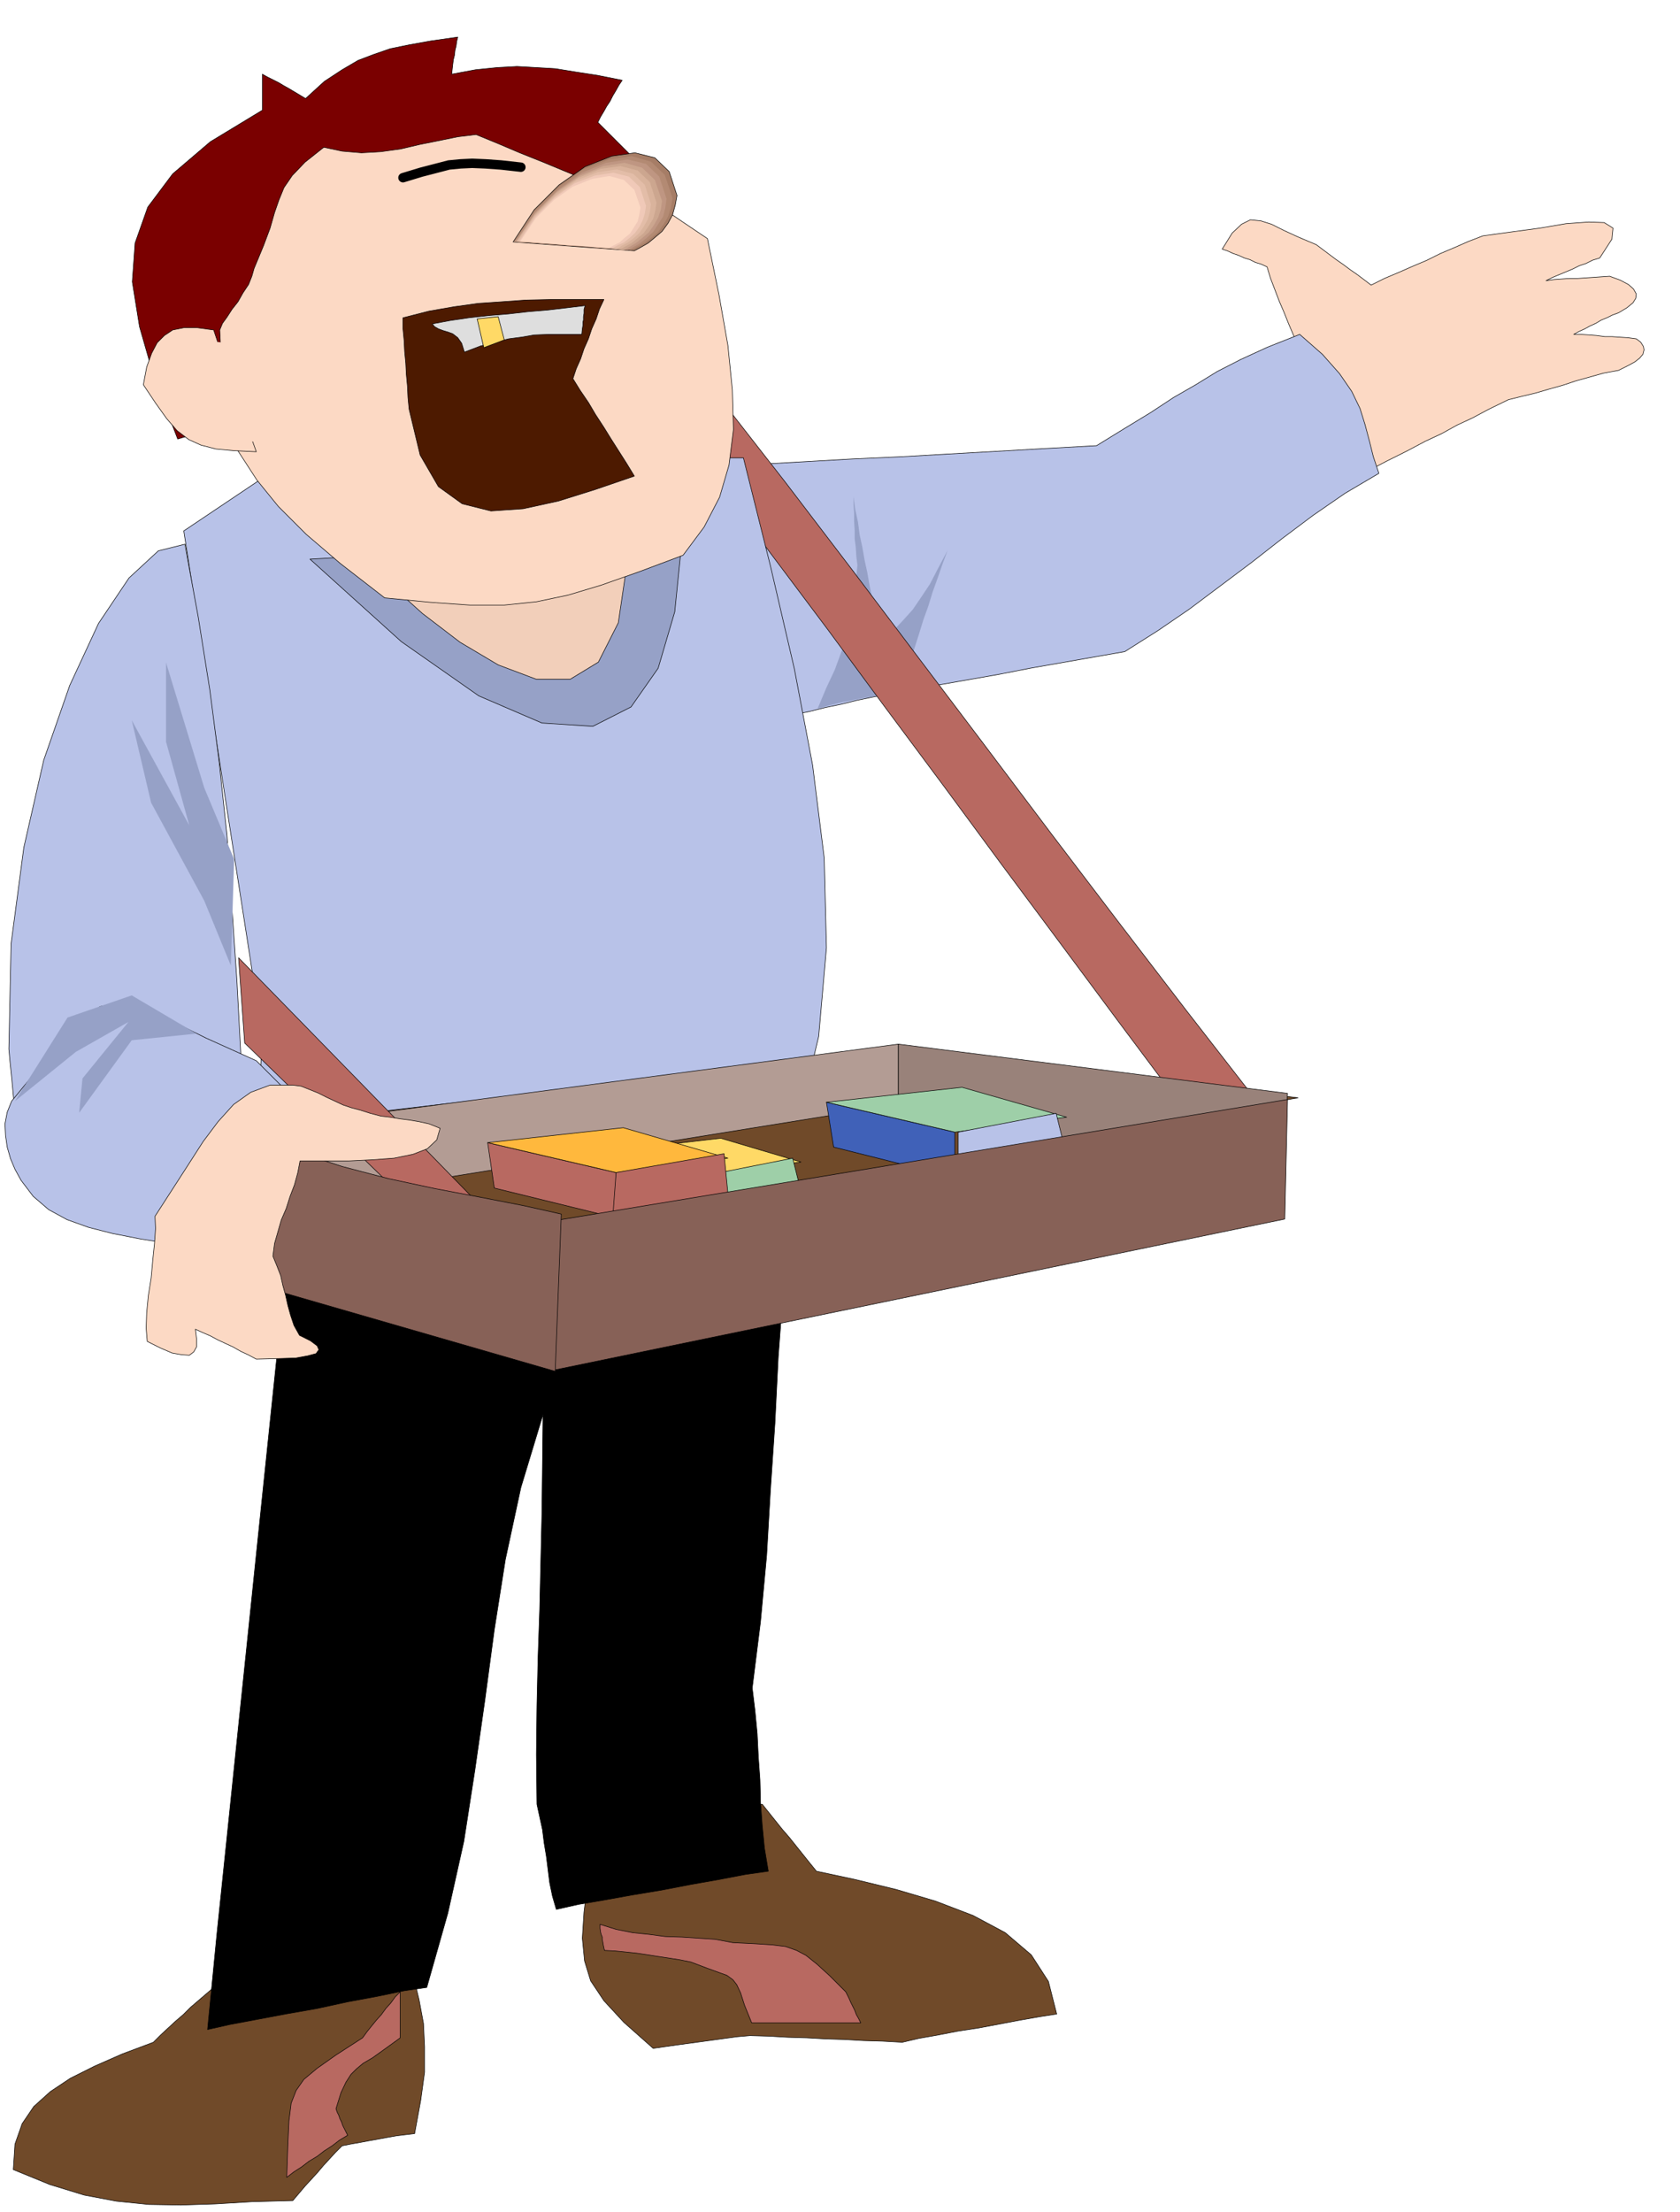 <svg xmlns="http://www.w3.org/2000/svg" width="490.455" height="645.545" fill-rule="evenodd" stroke-linecap="round" preserveAspectRatio="none" viewBox="0 0 3035 3995"><style>.pen0{stroke:#000;stroke-width:1;stroke-linejoin:round}.brush1{fill:#704a29}.brush3{fill:#fcd9c4}.brush4{fill:#b8c2e8}.brush5{fill:#96a1c7}.pen1{stroke:none}.brush6{fill:#b86961}.brush14{fill:#ffd966}.brush17{fill:#876157}</style><path d="m1070 3325-8 71-7 58-3 47 4 41 11 36 24 36 36 39 53 47 21-3 21-3 22-3 22-3 22-3 22-3 22-3 23-2 34 1 34 2 34 1 35 2 33 1 35 2 34 1 36 2 30-7 34-6 36-7 39-6 37-7 37-7 34-6 32-5-15-59-31-48-47-40-58-31-68-26-71-21-74-18-70-15-13-16-12-15-12-15-12-15-13-15-12-15-12-15-12-15-39 8-38 8-39 8-38 9-39 8-38 8-38 8-38 9zm-684 265-14 12-14 12-14 12-13 13-14 12-13 12-14 13-13 13-56 21-50 22-44 22-36 24-30 27-21 31-13 37-3 46 66 27 62 19 58 11 59 6 58 1 62-2 66-4 74-2 11-13 11-13 11-12 11-12 11-13 11-12 11-12 12-12 15-3 17-3 16-3 17-3 16-3 17-3 16-2 17-2 11-60 7-51v-46l-2-42-8-43-11-45-14-51-15-58-42 15-41 17-42 16-41 17-42 16-41 17-41 16-41 18z" class="pen0 brush1"/><path d="m518 2280-18 172-18 173-18 173-18 174-18 173-18 174-18 173-17 174 40-9 48-9 53-10 57-10 55-12 54-10 48-10 41-6 38-134 29-130 20-129 18-126 17-127 20-127 28-130 40-132-1 88-1 88-2 88-2 88-3 87-2 87-1 88 1 90 5 23 5 23 3 24 4 24 3 24 3 24 5 24 7 24 40-9 47-8 50-9 54-9 52-10 51-9 47-9 42-6-7-42-4-41-3-41-1-41-3-42-2-41-4-42-5-41 15-120 11-119 7-120 8-119 6-120 9-120 11-120 16-119-40 8-104 24-147 32-167 38-170 35-148 30-106 18-42 3z" class="pen0" style="fill:#000"/><path d="m2355 646-9-20-9-20-9-21-8-20-9-21-8-21-8-21-6-20-11-5-10-3-10-5-10-3-11-5-9-3-11-5-9-3 18-29 17-16 16-8 19 2 19 6 22 11 26 12 33 14 12 9 12 9 12 9 13 9 12 9 13 9 12 9 13 10 24-12 26-11 25-11 26-11 24-12 26-11 25-11 26-10 51-7 52-7 47-8 41-3 28 1 16 10-2 20-22 34-13 4-12 6-12 4-12 6-12 5-12 5-12 5-12 6 14-2 14-1 14-1h15l14-1 15-1 14-1 15-1 19 7 15 8 9 8 5 9-1 8-5 8-11 9-15 9-11 4-10 5-10 4-10 6-11 5-9 5-11 5-9 5h13l15 1 13 1 15 2h13l14 1 15 1 15 2 8 6 5 8 1 6-2 8-6 7-9 7-13 7-16 8-27 5-25 7-25 7-24 8-25 7-24 7-25 6-24 6-35 17-30 16-28 13-27 15-30 14-32 17-38 19-46 24-14-27-12-27-14-26-12-26-14-27-12-26-14-26-12-26z" class="pen0 brush3"/><path d="m1278 846 87-7 88-5 87-5 88-4 87-5 88-5 88-5 90-5 52-32 46-28 41-27 40-23 39-24 43-22 48-22 58-23 41 36 31 35 22 32 15 31 9 29 8 30 7 28 10 30-61 36-58 40-56 42-55 43-56 42-56 42-57 39-60 38-57 10-57 10-57 10-56 11-57 10-57 10-57 10-57 11-29 6-28 7-29 6-28 7-29 6-28 7-28 7-28 7-4-21-8-54-11-77-13-86-14-87-11-74-9-51-2-16z" class="pen0 brush4"/><path d="m1477 1280 16-38 15-32 11-30 10-27 6-28 6-30 4-34 4-40-2-16-1-16-2-16v-15l-1-16v-15l-1-15v-15l3 23 5 23 3 23 5 23 4 23 5 23 4 23 5 23-3 13-1 14-3 13-1 15-2 13-2 14-2 13-1 15 27-26 23-23 20-21 18-20 15-22 16-24 15-29 17-32-9 24-9 26-9 25-8 26-9 25-8 26-8 25-8 26-6 6-5 7-5 7-5 8-6 6-4 7-6 7-4 8-17 3-15 3-17 3-15 3-16 3-16 4-15 4-15 4z" class="pen1 brush5"/><path d="m1289 860 102 138 105 140 104 141 105 141 104 141 105 141 104 140 104 139 24 1 19 2h30l13-1h17l19 1 25 3-126-162-122-159-121-159-119-158-121-160-120-159-122-160-124-159-2 6-4 17-5 23-4 28-4 27v24l4 17 10 7z" class="pen0 brush6"/><path d="m1343 827 49 196 43 185 33 174 21 168 4 162-14 160-38 159-64 162-924 54 21-374-142-914 164-110 36-2 97-2 137-4 158-3 155-5 136-3 94-3h34z" class="pen0 brush4"/><path d="m560 1010 165 149 140 98 114 49 92 6 69-35 49-70 30-102 13-129-29 1-73 4-105 5-120 7-123 5-107 6-80 4-35 2z" class="pen0 brush5"/><path d="m703 1054 60 54 68 52 69 41 69 26h61l51-31 36-71 17-115-18 1-47 5-66 7-76 9-78 7-69 8-52 5-25 2z" class="pen0" style="fill:#f2cfba"/><path d="m321 585 40 91 36 75 32 62 35 54 39 48 50 50 62 53 80 62 83 8 71 5h62l58-6 57-12 60-18 68-24 80-30 38-51 28-54 17-58 8-64-2-72-8-80-16-91-21-102-46-31-44-30-45-28-44-27-46-27-45-26-47-27-47-25-161-5-120-1-88 6-63 21-47 41-38 69-35 102-41 142z" class="pen0 brush3"/><path d="M1091 541h-96l-45 1-42 3-44 3-43 6-46 8-47 12v20l2 21 1 20 2 21 1 20 2 21 1 21 2 21 20 83 33 57 43 31 52 13 58-4 64-14 67-21 70-24-14-23-14-22-14-22-13-21-15-23-13-22-15-22-13-21 6-18 8-18 6-18 8-18 6-18 8-18 6-18 8-17z" class="pen0" style="fill:#4d1a00"/><path d="m781 585 4 5 7 4 8 3 10 3 8 3 9 7 7 10 5 16 29-11 27-7 24-6 23-3 23-4 25-1h61l1-10 1-6v-6l1-4v-6l1-6v-7l2-7-33 4-34 4-36 3-35 4-36 3-36 4-34 5-32 6z" class="pen0" style="fill:#dedede"/><path fill="none" d="m728 321 33-10 27-7 23-6 21-2 21-1 24 1 28 2 36 4" style="stroke:#000;stroke-width:17;stroke-linejoin:round"/><path d="m585 266-34 27-23 24-15 22-9 22-8 23-8 28-12 32-17 41-4 14-6 15-10 15-9 16-11 14-9 14-8 11-5 12 1 21 2 23 1 21 2 23 1 21 2 22 1 22 2 22-12 2-12 3-11 3-10 3-12 2-10 3-11 3-10 3-42-109-27-94-13-81 5-70 23-65 45-60 68-58 94-57v-65l9 5 10 5 10 5 10 6 9 5 10 6 10 6 10 6 34-31 32-21 29-17 29-11 29-10 34-7 39-7 49-7-2 8-1 8-2 8-1 9-2 8-1 8-1 9-1 9 43-8 39-4 36-2 35 2 34 2 37 6 39 6 45 9-6 9-5 9-6 10-5 10-6 9-5 9-6 10-5 10 9 9 10 10 10 10 10 10 9 9 10 10 9 10 10 10 2 9 3 9 3 10 3 10 3 9 3 9 3 10 3 10-41-17-40-16-40-17-39-16-41-17-40-16-40-17-39-16-33 4-34 7-35 7-34 8-36 5-35 2-35-3-33-7z" class="pen0" style="fill:#7a0000"/><path d="m386 596-30-4h-24l-20 4-15 10-13 13-10 19-9 25-6 32 22 33 20 28 19 22 21 16 22 10 27 7 32 3 41 2-10-28-10-28-10-27-9-27-10-28-9-28-10-27-9-27z" class="pen0 brush3"/><path d="m412 620-25-3h-19l-17 3-12 8-11 10-8 16-7 20-5 26 18 27 16 22 16 17 16 13 18 9 22 6 27 3 33 1-9-23-7-22-9-23-7-22-8-23-7-21-8-23-7-21z" class="pen1 brush3"/><path d="m334 983-48 12-53 49-55 82-52 112-47 135-36 158-23 174-4 190 2 22 3 29 3 32 3 34 2 33 3 32 3 29 3 25 69 13 55 6 44-3 39-8 37-17 43-22 51-29 66-33-7-134-7-132-9-132-9-131-14-132-17-131-21-132-24-131z" class="pen0 brush4"/><path d="m35 1972 62-76 47-50 37-28 36-7 39 8 50 23 66 33 91 41 9 9 10 10 10 10 10 10 9 9 10 10 10 10 10 10-44 34-37 29-31 24-24 24-18 26-11 32-4 41 3 54-64-11-57-9-51-10-43-11-39-14-33-18-28-24-22-29-11-20-8-19-6-21-3-21-1-21 4-21 8-20 14-17z" class="pen0 brush4"/><path d="m431 2038 1210-143 704 88-1320 230-28-9-70-21-100-30-112-32-112-34-94-27-63-19-15-3z" class="pen0 brush1"/><path d="m423 1552-54-129-69-226v143l42 151-104-190 35 149 96 177 48 117 6-192zm-68 315-117-69-116 40-95 151 110-89 95-54-83 102-6 62 95-131 117-12z" class="pen1 brush5"/><path d="m518 3933 2-59 2-43 4-32 9-23 14-20 24-20 34-24 48-31 8-11 8-10 9-11 9-10 8-11 9-10 8-11 9-9v83l-29 21-21 15-17 10-12 10-10 10-9 14-9 19-9 29 2 6 3 6 2 6 3 6 2 6 3 6 3 6 3 6-15 9-13 10-14 9-13 10-15 9-13 10-14 9-13 10zm806-424 40 2 31 2 24 3 20 7 17 9 20 16 23 21 29 29 3 6 3 6 3 7 4 8 3 6 3 8 4 7 4 8h-197l-13-32-7-22-7-15-7-9-11-8-14-5-22-8-29-11-20-4-19-3-20-3-19-3-20-3-19-2-20-2-19-1-2-9-1-6-1-5v-4l-2-5-1-4-1-7v-7l29 9 30 6 29 3 30 4 30 1 30 2 30 2 32 6z" class="pen0 brush6"/><path d="M1623 1886v109L477 2180v-143l1146-151z" class="pen0" style="fill:#b39c94"/><path d="m1623 1886 703 89-14 211-689-176v-124z" class="pen0" style="fill:#99827a"/><path d="m431 1730 440 451-171-46-258-251-11-154zm682 348 11 62 167 41v-62l-178-41zm-232-14 12 82 220 54v-82l-232-54z" class="pen0 brush6"/><path d="m1493 1991 13 81 219 55v-82l-232-54z" class="pen0" style="fill:#4061b8"/><path d="m1113 2078 189-22 145 43-156 20-178-41z" class="pen0 brush14"/><path d="m881 2064 245-27 189 55-202 26-232-54z" class="pen0" style="fill:#ffb83d"/><path d="m1493 1991 245-27 189 54-202 27-232-54zm-197 128v58l152-21-16-64-136 27z" class="pen0" style="fill:#9ecfa8"/><path d="m1113 2118-6 81 209-33-8-82-195 34z" class="pen0 brush6"/><path d="M1731 2045v74l197-27-20-81-177 34z" class="pen0 brush4"/><path d="m983 2208 12 268 1326-274 5-216-1343 222z" class="pen0 brush17"/><path d="m1014 2193-11 284-571-165-12-296 53 36 68 30 77 25 84 22 84 18 84 16 77 15 67 15z" class="pen0 brush17"/><path d="m529 1960 15 2 15 6 15 6 16 8 15 7 15 7 15 5 15 4 19 6 19 5 17 2 18 3 16 2 18 3 18 4 20 8-6 21-17 16-26 10-34 7-40 3-42 2h-88l-4 21-6 22-8 21-7 22-9 21-6 21-6 21-3 23 7 17 7 18 4 18 5 18 4 18 5 18 6 18 10 18 20 10 12 9 3 7-5 7-15 4-22 4-32 1-39 1-15-8-13-6-14-8-13-6-15-7-13-7-14-6-13-6 2 17v15l-5 9-8 6-14-1-17-3-21-9-24-12-2-24 1-28 3-31 5-31 3-33 3-29 2-28-1-22 31-48 29-45 27-42 27-36 28-31 31-22 35-13h41z" class="pen0 brush3"/><path d="m927 437 38-58 45-45 47-33 48-19 42-6 36 9 26 25 14 43-3 17-5 18-8 15-11 15-13 11-12 10-14 8-11 6-219-16z" class="pen0" style="fill:#a67d66"/><path d="m928 437 37-56 44-43 45-32 46-18 41-6 35 10 25 24 14 42-3 17-5 16-8 14-10 14-13 11-12 9-13 7-11 6-27-3-26-1-27-3-26-1-27-2-27-2-26-2-26-1z" class="pen1" style="fill:#b38a73"/><path d="m930 437 36-53 42-41 43-31 44-18 39-6 33 8 24 23 13 40-2 16-4 16-9 14-9 14-12 11-11 9-12 7-11 6-27-3-25-1-26-3-25-1-26-2-25-2-25-2-25-1z" class="pen1" style="fill:#bf9682"/><path d="m932 437 34-51 40-40 42-29 42-17 38-6 32 9 23 22 13 38-2 15-5 15-8 14-9 13-12 10-11 9-12 7-10 6-25-3-24-2-25-3-24-1-25-2-24-1-24-2-24-1z" class="pen1" style="fill:#cca68f"/><path d="m933 436 33-48 39-39 40-28 40-16 36-5 31 8 22 21 12 37-2 14-4 15-8 13-9 13-11 9-11 9-11 6-9 5-24-3-23-1-24-2-23-1-24-3-24-1-23-2-23-1z" class="pen1" style="fill:#d9b39c"/><path d="m935 436 31-46 37-36 38-28 39-15 34-5 30 8 21 20 11 35-2 14-4 14-7 12-8 12-10 9-11 8-11 6-9 6-23-3-22-1-23-2-22-1-23-3-22-1-22-2-22-1z" class="pen1" style="fill:#e3bda8"/><path d="m938 436 29-44 35-35 36-26 37-14 33-5 28 7 20 19 11 34-2 13-4 13-6 12-8 11-10 9-10 8-11 5-9 5-22-2-21-1-21-2-21-1-21-2-21-1-21-2-21-1z" class="pen1" style="fill:#f0c9b8"/><path d="m940 436 28-42 33-33 34-24 35-14 31-5 26 7 19 18 11 32-2 12-3 13-7 11-7 11-10 8-9 8-10 5-9 5-160-12z" class="pen1 brush3"/><path d="m862 576 12 52 37-14-11-42-38 4z" class="pen0 brush14"/></svg>
